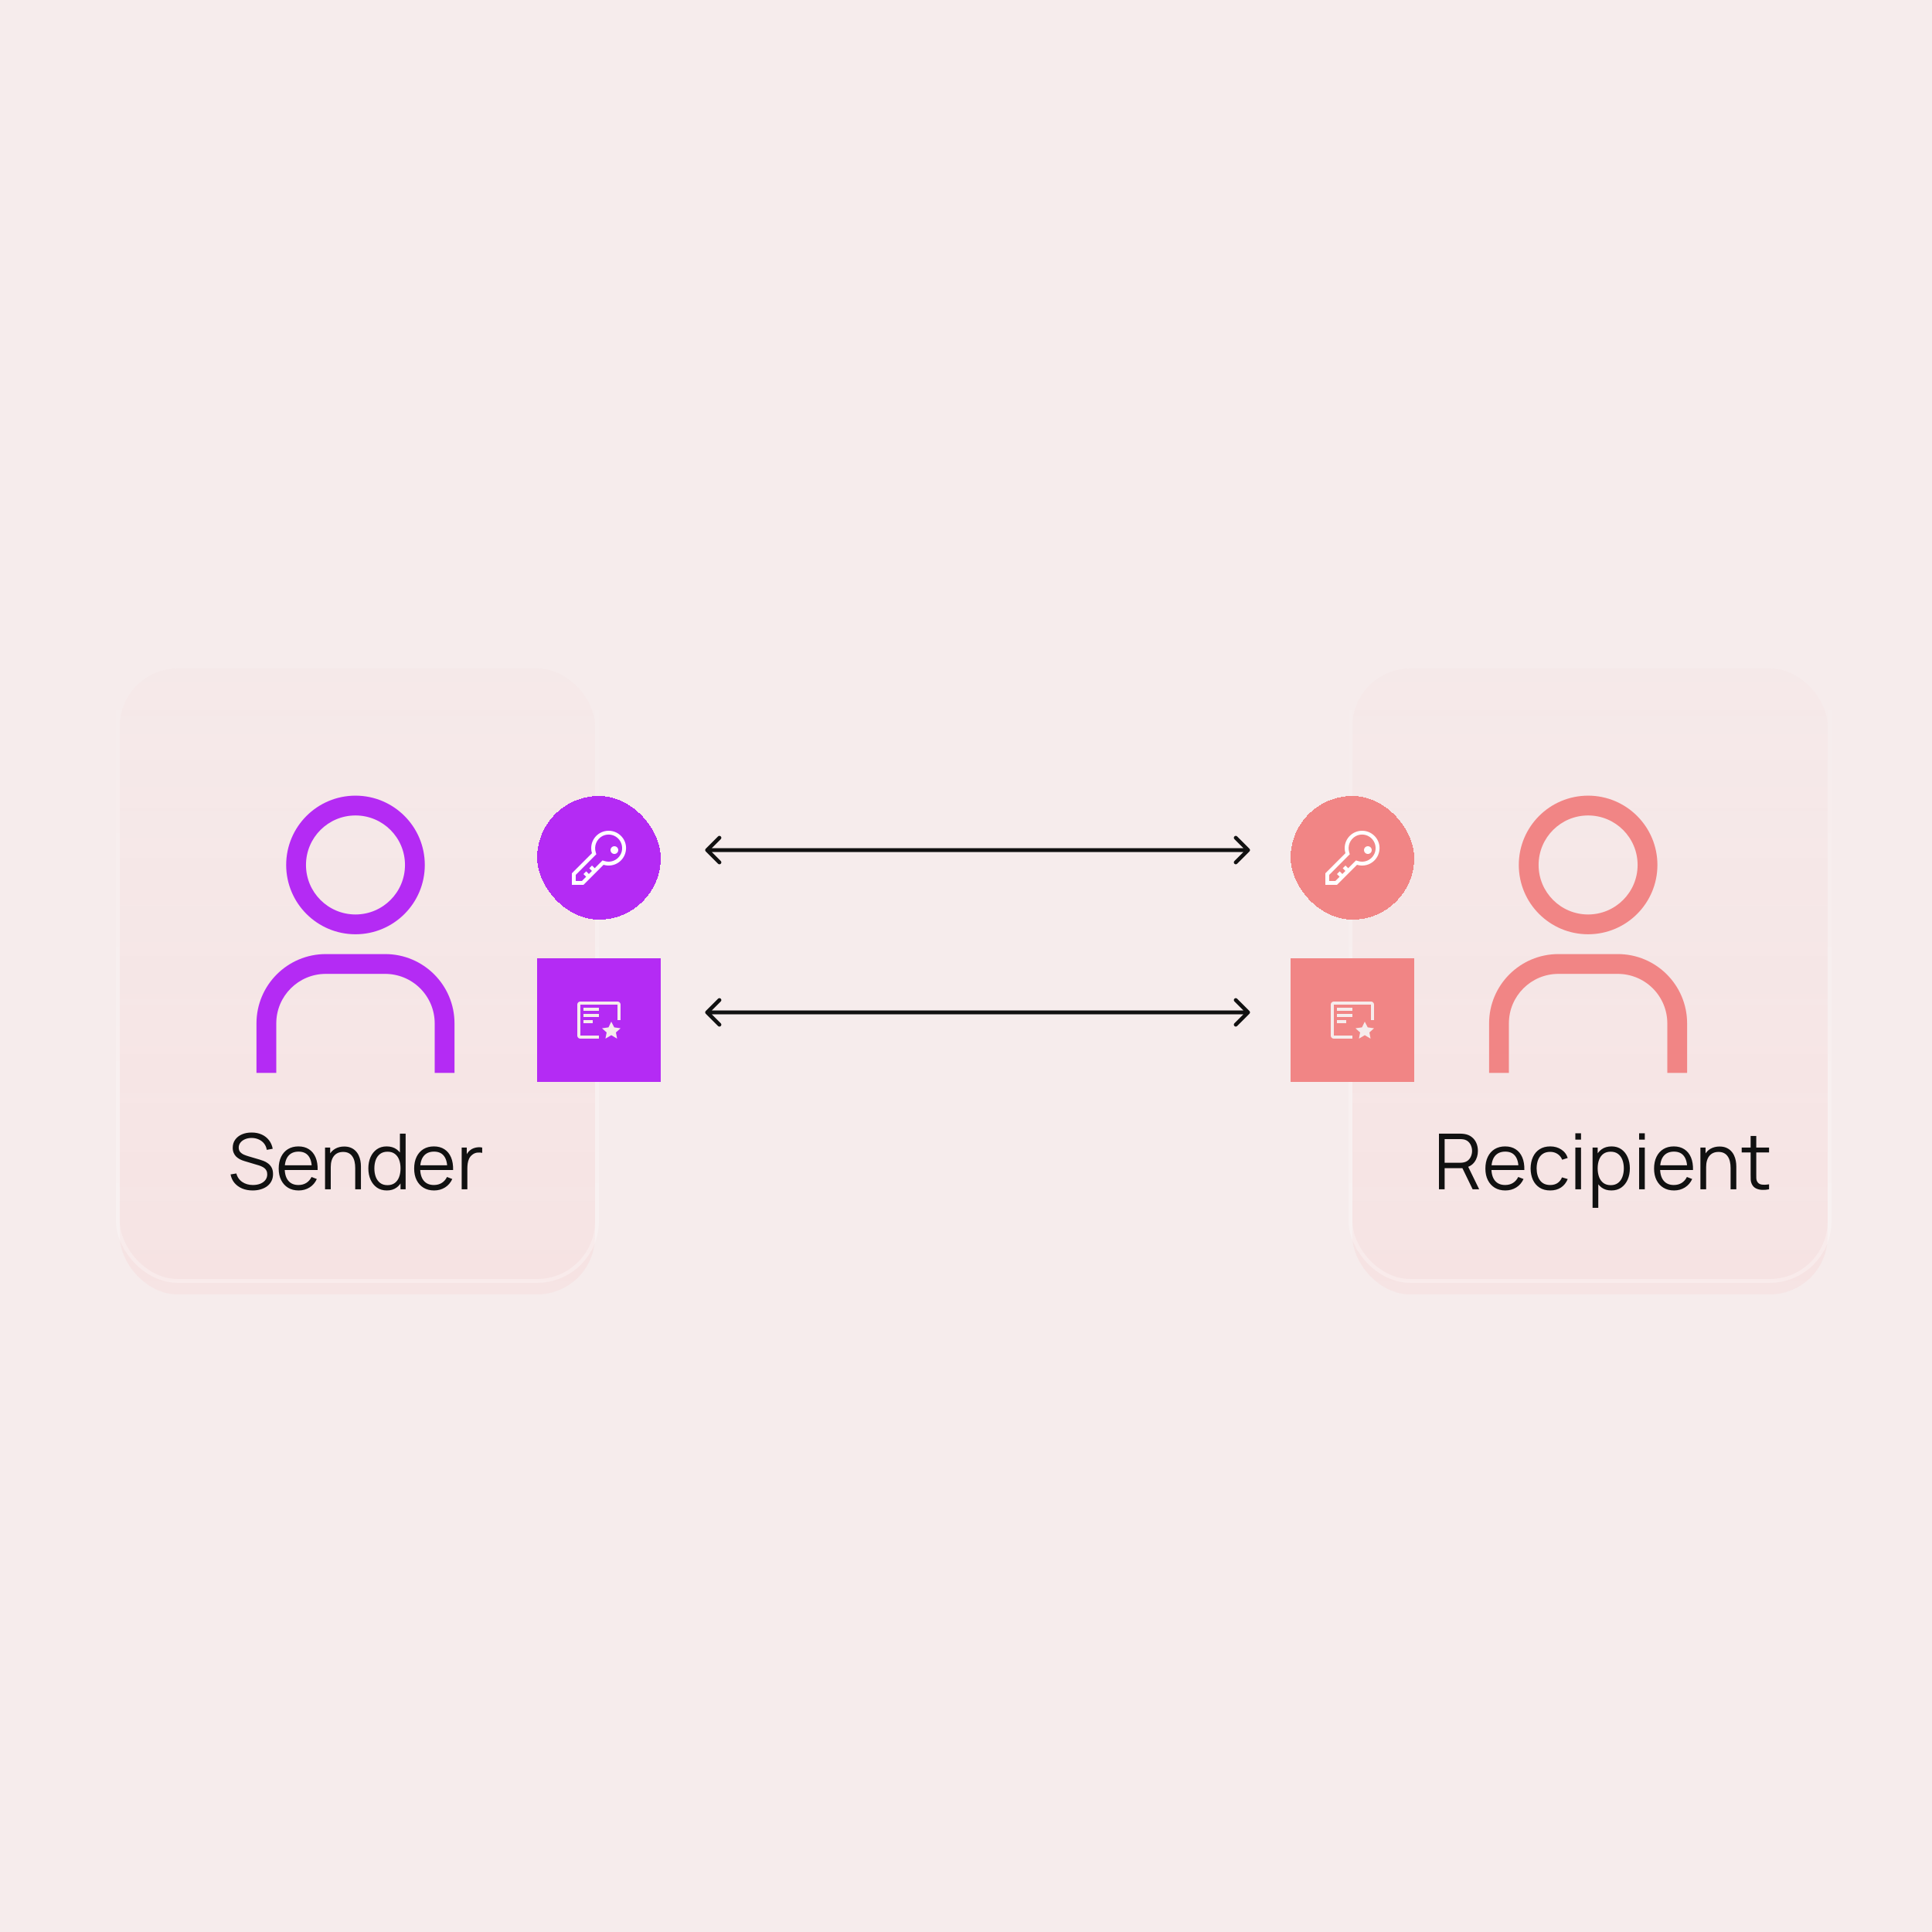<?xml version="1.0" encoding="UTF-8"?>
<svg xmlns="http://www.w3.org/2000/svg" width="500" height="500" viewBox="0 0 500 500" fill="none">
  <rect width="500" height="500" fill="#F6ECEC"></rect>
  <g filter="url(#filter0_i_1893_24087)">
    <rect x="350" y="169" width="123" height="162" rx="15" fill="url(#paint0_linear_1893_24087)" style="mix-blend-mode:multiply"></rect>
  </g>
  <rect x="349.5" y="168.5" width="124" height="163" rx="15.5" stroke="url(#paint1_linear_1893_24087)" stroke-opacity="0.28"></rect>
  <g filter="url(#filter1_i_1893_24087)">
    <rect x="31" y="169" width="123" height="162" rx="15" fill="url(#paint2_linear_1893_24087)" style="mix-blend-mode:multiply"></rect>
  </g>
  <rect x="30.5" y="168.5" width="124" height="163" rx="15.5" stroke="url(#paint3_linear_1893_24087)" stroke-opacity="0.28"></rect>
  <path fill-rule="evenodd" clip-rule="evenodd" d="M92 211.039C99.076 211.039 104.812 216.775 104.812 223.852C104.812 230.928 99.076 236.664 92 236.664C84.924 236.664 79.188 230.928 79.188 223.852C79.188 216.775 84.924 211.039 92 211.039ZM92 205.914C82.093 205.914 74.062 213.945 74.062 223.852C74.062 233.758 82.093 241.789 92 241.789C101.907 241.789 109.938 233.758 109.938 223.852C109.938 213.945 101.907 205.914 92 205.914ZM117.625 277.664H112.5V264.852C112.5 261.453 111.15 258.195 108.747 255.792C106.344 253.389 103.086 252.039 99.688 252.039H84.312C77.236 252.039 71.5 257.775 71.5 264.852V277.664H66.375V264.852C66.375 254.945 74.406 246.914 84.312 246.914H99.688C109.594 246.914 117.625 254.945 117.625 264.852V277.664Z" fill="#B42BF4"></path>
  <path fill-rule="evenodd" clip-rule="evenodd" d="M411 211.039C418.076 211.039 423.812 216.775 423.812 223.852C423.812 230.928 418.076 236.664 411 236.664C403.924 236.664 398.188 230.928 398.188 223.852C398.188 216.775 403.924 211.039 411 211.039ZM411 205.914C401.093 205.914 393.062 213.945 393.062 223.852C393.062 233.758 401.093 241.789 411 241.789C420.907 241.789 428.938 233.758 428.938 223.852C428.938 213.945 420.907 205.914 411 205.914ZM436.625 277.664H431.5V264.852C431.5 261.453 430.15 258.195 427.747 255.792C425.344 253.389 422.086 252.039 418.688 252.039H403.312C396.236 252.039 390.5 257.775 390.5 264.852V277.664H385.375V264.852C385.375 254.945 393.406 246.914 403.312 246.914H418.688C428.594 246.914 436.625 254.945 436.625 264.852V277.664Z" fill="#F18585"></path>
  <path d="M182.646 261.646C182.451 261.842 182.451 262.158 182.646 262.354L185.828 265.536C186.024 265.731 186.34 265.731 186.536 265.536C186.731 265.34 186.731 265.024 186.536 264.828L183.707 262L186.536 259.172C186.731 258.976 186.731 258.66 186.536 258.464C186.34 258.269 186.024 258.269 185.828 258.464L182.646 261.646ZM323.354 262.354C323.549 262.158 323.549 261.842 323.354 261.646L320.172 258.464C319.976 258.269 319.66 258.269 319.464 258.464C319.269 258.66 319.269 258.976 319.464 259.172L322.293 262L319.464 264.828C319.269 265.024 319.269 265.34 319.464 265.536C319.66 265.731 319.976 265.731 320.172 265.536L323.354 262.354ZM183 262.5H323V261.5H183V262.5Z" fill="#111111"></path>
  <path d="M182.646 219.646C182.451 219.842 182.451 220.158 182.646 220.354L185.828 223.536C186.024 223.731 186.34 223.731 186.536 223.536C186.731 223.34 186.731 223.024 186.536 222.828L183.707 220L186.536 217.172C186.731 216.976 186.731 216.66 186.536 216.464C186.34 216.269 186.024 216.269 185.828 216.464L182.646 219.646ZM323.354 220.354C323.549 220.158 323.549 219.842 323.354 219.646L320.172 216.464C319.976 216.269 319.66 216.269 319.464 216.464C319.269 216.66 319.269 216.976 319.464 217.172L322.293 220L319.464 222.828C319.269 223.024 319.269 223.34 319.464 223.536C319.66 223.731 319.976 223.731 320.172 223.536L323.354 220.354ZM183 220.5H323V219.5H183V220.5Z" fill="#111111"></path>
  <path d="M65.4 308.089C64.393 308.089 63.487 307.922 62.68 307.589C61.88 307.249 61.217 306.769 60.69 306.149C60.17 305.529 59.83 304.792 59.67 303.939L61.17 303.689C61.41 304.622 61.917 305.356 62.69 305.889C63.463 306.416 64.387 306.679 65.46 306.679C66.167 306.679 66.8 306.569 67.36 306.349C67.92 306.122 68.36 305.802 68.68 305.389C69 304.976 69.16 304.486 69.16 303.919C69.16 303.546 69.093 303.229 68.96 302.969C68.827 302.702 68.65 302.482 68.43 302.309C68.21 302.136 67.97 301.992 67.71 301.879C67.45 301.759 67.197 301.662 66.95 301.589L63.3 300.499C62.86 300.372 62.453 300.212 62.08 300.019C61.707 299.819 61.38 299.582 61.1 299.309C60.827 299.029 60.613 298.702 60.46 298.329C60.307 297.956 60.23 297.529 60.23 297.049C60.23 296.236 60.443 295.532 60.87 294.939C61.297 294.346 61.88 293.889 62.62 293.569C63.36 293.249 64.203 293.092 65.15 293.099C66.11 293.099 66.967 293.269 67.72 293.609C68.48 293.949 69.107 294.436 69.6 295.069C70.093 295.696 70.42 296.439 70.58 297.299L69.04 297.579C68.94 296.952 68.71 296.409 68.35 295.949C67.99 295.489 67.53 295.136 66.97 294.889C66.417 294.636 65.807 294.506 65.14 294.499C64.493 294.499 63.917 294.609 63.41 294.829C62.91 295.042 62.513 295.336 62.22 295.709C61.927 296.082 61.78 296.509 61.78 296.989C61.78 297.476 61.913 297.866 62.18 298.159C62.453 298.452 62.787 298.682 63.18 298.849C63.58 299.016 63.967 299.152 64.34 299.259L67.16 300.089C67.453 300.169 67.797 300.286 68.19 300.439C68.59 300.586 68.977 300.799 69.35 301.079C69.73 301.352 70.043 301.712 70.29 302.159C70.537 302.606 70.66 303.172 70.66 303.859C70.66 304.526 70.527 305.122 70.26 305.649C70 306.176 69.63 306.619 69.15 306.979C68.677 307.339 68.12 307.612 67.48 307.799C66.847 307.992 66.153 308.089 65.4 308.089ZM77.294 308.089C76.241 308.089 75.328 307.856 74.554 307.389C73.788 306.922 73.191 306.266 72.764 305.419C72.338 304.572 72.124 303.579 72.124 302.439C72.124 301.259 72.334 300.239 72.754 299.379C73.174 298.519 73.764 297.856 74.524 297.389C75.291 296.922 76.194 296.689 77.234 296.689C78.301 296.689 79.211 296.936 79.964 297.429C80.718 297.916 81.288 298.616 81.674 299.529C82.061 300.442 82.238 301.532 82.204 302.799H80.704V302.279C80.678 300.879 80.374 299.822 79.794 299.109C79.221 298.396 78.381 298.039 77.274 298.039C76.114 298.039 75.224 298.416 74.604 299.169C73.991 299.922 73.684 300.996 73.684 302.389C73.684 303.749 73.991 304.806 74.604 305.559C75.224 306.306 76.101 306.679 77.234 306.679C78.008 306.679 78.681 306.502 79.254 306.149C79.834 305.789 80.291 305.272 80.624 304.599L81.994 305.129C81.568 306.069 80.938 306.799 80.104 307.319C79.278 307.832 78.341 308.089 77.294 308.089ZM73.164 302.799V301.569H81.414V302.799H73.164ZM91.93 307.789V302.279C91.93 301.679 91.874 301.129 91.76 300.629C91.647 300.122 91.464 299.682 91.21 299.309C90.964 298.929 90.641 298.636 90.24 298.429C89.847 298.222 89.367 298.119 88.8 298.119C88.281 298.119 87.82 298.209 87.421 298.389C87.027 298.569 86.694 298.829 86.421 299.169C86.154 299.502 85.951 299.909 85.811 300.389C85.671 300.869 85.6 301.416 85.6 302.029L84.561 301.799C84.561 300.692 84.754 299.762 85.141 299.009C85.527 298.256 86.061 297.686 86.74 297.299C87.421 296.912 88.201 296.719 89.081 296.719C89.727 296.719 90.29 296.819 90.77 297.019C91.257 297.219 91.667 297.489 92.001 297.829C92.341 298.169 92.614 298.559 92.82 298.999C93.027 299.432 93.177 299.896 93.27 300.389C93.364 300.876 93.41 301.362 93.41 301.849V307.789H91.93ZM84.121 307.789V296.989H85.451V299.649H85.6V307.789H84.121ZM100.117 308.089C99.111 308.089 98.251 307.839 97.537 307.339C96.824 306.832 96.277 306.149 95.897 305.289C95.517 304.429 95.327 303.459 95.327 302.379C95.327 301.306 95.514 300.339 95.887 299.479C96.267 298.619 96.811 297.939 97.517 297.439C98.224 296.939 99.071 296.689 100.057 296.689C101.071 296.689 101.924 296.936 102.617 297.429C103.311 297.922 103.834 298.599 104.187 299.459C104.547 300.312 104.727 301.286 104.727 302.379C104.727 303.452 104.551 304.422 104.197 305.289C103.844 306.149 103.324 306.832 102.637 307.339C101.951 307.839 101.111 308.089 100.117 308.089ZM100.267 306.719C101.034 306.719 101.667 306.532 102.167 306.159C102.667 305.786 103.041 305.272 103.287 304.619C103.534 303.959 103.657 303.212 103.657 302.379C103.657 301.532 103.534 300.786 103.287 300.139C103.041 299.486 102.667 298.976 102.167 298.609C101.674 298.242 101.051 298.059 100.297 298.059C99.524 298.059 98.884 298.249 98.377 298.629C97.871 299.009 97.494 299.526 97.247 300.179C97.007 300.832 96.887 301.566 96.887 302.379C96.887 303.199 97.011 303.939 97.257 304.599C97.511 305.252 97.887 305.769 98.387 306.149C98.887 306.529 99.514 306.719 100.267 306.719ZM103.657 307.789V299.659H103.497V293.389H104.977V307.789H103.657ZM112.353 308.089C111.299 308.089 110.386 307.856 109.613 307.389C108.846 306.922 108.249 306.266 107.823 305.419C107.396 304.572 107.183 303.579 107.183 302.439C107.183 301.259 107.393 300.239 107.813 299.379C108.233 298.519 108.823 297.856 109.583 297.389C110.349 296.922 111.253 296.689 112.293 296.689C113.359 296.689 114.269 296.936 115.023 297.429C115.776 297.916 116.346 298.616 116.733 299.529C117.119 300.442 117.296 301.532 117.263 302.799H115.763V302.279C115.736 300.879 115.433 299.822 114.853 299.109C114.279 298.396 113.439 298.039 112.333 298.039C111.173 298.039 110.283 298.416 109.663 299.169C109.049 299.922 108.743 300.996 108.743 302.389C108.743 303.749 109.049 304.806 109.663 305.559C110.283 306.306 111.159 306.679 112.293 306.679C113.066 306.679 113.739 306.502 114.313 306.149C114.893 305.789 115.349 305.272 115.683 304.599L117.053 305.129C116.626 306.069 115.996 306.799 115.163 307.319C114.336 307.832 113.399 308.089 112.353 308.089ZM108.223 302.799V301.569H116.473V302.799H108.223ZM119.482 307.789V296.989H120.802V299.589L120.542 299.249C120.662 298.929 120.819 298.636 121.012 298.369C121.205 298.096 121.415 297.872 121.642 297.699C121.922 297.452 122.249 297.266 122.622 297.139C122.995 297.006 123.372 296.929 123.752 296.909C124.132 296.882 124.479 296.909 124.792 296.989V298.369C124.399 298.269 123.969 298.246 123.502 298.299C123.035 298.352 122.605 298.539 122.212 298.859C121.852 299.139 121.582 299.476 121.402 299.869C121.222 300.256 121.102 300.669 121.042 301.109C120.982 301.542 120.952 301.972 120.952 302.399V307.789H119.482Z" fill="#111111"></path>
  <path d="M372.4 307.789V293.389H377.96C378.1 293.389 378.257 293.396 378.43 293.409C378.61 293.416 378.79 293.436 378.97 293.469C379.723 293.582 380.36 293.846 380.88 294.259C381.407 294.666 381.803 295.179 382.07 295.799C382.343 296.419 382.48 297.106 382.48 297.859C382.48 298.946 382.193 299.889 381.62 300.689C381.047 301.489 380.227 301.992 379.16 302.199L378.65 302.319H373.87V307.789H372.4ZM381.12 307.789L378.28 301.929L379.69 301.389L382.81 307.789H381.12ZM373.87 300.919H377.92C378.04 300.919 378.18 300.912 378.34 300.899C378.5 300.886 378.657 300.862 378.81 300.829C379.303 300.722 379.707 300.519 380.02 300.219C380.34 299.919 380.577 299.562 380.73 299.149C380.89 298.736 380.97 298.306 380.97 297.859C380.97 297.412 380.89 296.982 380.73 296.569C380.577 296.149 380.34 295.789 380.02 295.489C379.707 295.189 379.303 294.986 378.81 294.879C378.657 294.846 378.5 294.826 378.34 294.819C378.18 294.806 378.04 294.799 377.92 294.799H373.87V300.919ZM389.587 308.089C388.534 308.089 387.621 307.856 386.847 307.389C386.081 306.922 385.484 306.266 385.057 305.419C384.631 304.572 384.417 303.579 384.417 302.439C384.417 301.259 384.627 300.239 385.047 299.379C385.467 298.519 386.057 297.856 386.817 297.389C387.584 296.922 388.487 296.689 389.527 296.689C390.594 296.689 391.504 296.936 392.257 297.429C393.011 297.916 393.581 298.616 393.967 299.529C394.354 300.442 394.531 301.532 394.497 302.799H392.997V302.279C392.971 300.879 392.667 299.822 392.087 299.109C391.514 298.396 390.674 298.039 389.567 298.039C388.407 298.039 387.517 298.416 386.897 299.169C386.284 299.922 385.977 300.996 385.977 302.389C385.977 303.749 386.284 304.806 386.897 305.559C387.517 306.306 388.394 306.679 389.527 306.679C390.301 306.679 390.974 306.502 391.547 306.149C392.127 305.789 392.584 305.272 392.917 304.599L394.287 305.129C393.861 306.069 393.231 306.799 392.397 307.319C391.571 307.832 390.634 308.089 389.587 308.089ZM385.457 302.799V301.569H393.707V302.799H385.457ZM401.196 308.089C400.11 308.089 399.19 307.846 398.436 307.359C397.683 306.872 397.11 306.202 396.716 305.349C396.33 304.489 396.13 303.502 396.116 302.389C396.13 301.256 396.336 300.262 396.736 299.409C397.136 298.549 397.713 297.882 398.466 297.409C399.22 296.929 400.133 296.689 401.206 296.689C402.3 296.689 403.25 296.956 404.056 297.489C404.87 298.022 405.426 298.752 405.726 299.679L404.286 300.139C404.033 299.492 403.63 298.992 403.076 298.639C402.53 298.279 401.903 298.099 401.196 298.099C400.403 298.099 399.746 298.282 399.226 298.649C398.706 299.009 398.32 299.512 398.066 300.159C397.813 300.806 397.683 301.549 397.676 302.389C397.69 303.682 397.99 304.722 398.576 305.509C399.163 306.289 400.036 306.679 401.196 306.679C401.93 306.679 402.553 306.512 403.066 306.179C403.586 305.839 403.98 305.346 404.246 304.699L405.726 305.139C405.326 306.099 404.74 306.832 403.966 307.339C403.193 307.839 402.27 308.089 401.196 308.089ZM407.698 294.939V293.289H409.168V294.939H407.698ZM407.698 307.789V296.989H409.168V307.789H407.698ZM417.016 308.089C416.022 308.089 415.182 307.839 414.496 307.339C413.809 306.832 413.289 306.149 412.936 305.289C412.582 304.422 412.406 303.452 412.406 302.379C412.406 301.286 412.582 300.312 412.936 299.459C413.296 298.599 413.822 297.922 414.516 297.429C415.209 296.936 416.062 296.689 417.076 296.689C418.062 296.689 418.909 296.939 419.616 297.439C420.322 297.939 420.862 298.619 421.236 299.479C421.616 300.339 421.806 301.306 421.806 302.379C421.806 303.459 421.616 304.429 421.236 305.289C420.856 306.149 420.309 306.832 419.596 307.339C418.882 307.839 418.022 308.089 417.016 308.089ZM412.156 312.589V296.989H413.476V305.119H413.636V312.589H412.156ZM416.866 306.719C417.619 306.719 418.246 306.529 418.746 306.149C419.246 305.769 419.619 305.252 419.866 304.599C420.119 303.939 420.246 303.199 420.246 302.379C420.246 301.566 420.122 300.832 419.876 300.179C419.629 299.526 419.252 299.009 418.746 298.629C418.246 298.249 417.609 298.059 416.836 298.059C416.082 298.059 415.456 298.242 414.956 298.609C414.462 298.976 414.092 299.486 413.846 300.139C413.599 300.786 413.476 301.532 413.476 302.379C413.476 303.212 413.599 303.959 413.846 304.619C414.092 305.272 414.466 305.786 414.966 306.159C415.466 306.532 416.099 306.719 416.866 306.719ZM424.202 294.939V293.289H425.672V294.939H424.202ZM424.202 307.789V296.989H425.672V307.789H424.202ZM433.24 308.089C432.186 308.089 431.273 307.856 430.5 307.389C429.733 306.922 429.136 306.266 428.71 305.419C428.283 304.572 428.07 303.579 428.07 302.439C428.07 301.259 428.28 300.239 428.7 299.379C429.12 298.519 429.71 297.856 430.47 297.389C431.236 296.922 432.14 296.689 433.18 296.689C434.246 296.689 435.156 296.936 435.91 297.429C436.663 297.916 437.233 298.616 437.62 299.529C438.006 300.442 438.183 301.532 438.15 302.799H436.65V302.279C436.623 300.879 436.32 299.822 435.74 299.109C435.166 298.396 434.326 298.039 433.22 298.039C432.06 298.039 431.17 298.416 430.55 299.169C429.936 299.922 429.63 300.996 429.63 302.389C429.63 303.749 429.936 304.806 430.55 305.559C431.17 306.306 432.046 306.679 433.18 306.679C433.953 306.679 434.626 306.502 435.2 306.149C435.78 305.789 436.236 305.272 436.57 304.599L437.94 305.129C437.513 306.069 436.883 306.799 436.05 307.319C435.223 307.832 434.286 308.089 433.24 308.089ZM429.11 302.799V301.569H437.36V302.799H429.11ZM447.876 307.789V302.279C447.876 301.679 447.819 301.129 447.706 300.629C447.592 300.122 447.409 299.682 447.156 299.309C446.909 298.929 446.586 298.636 446.186 298.429C445.792 298.222 445.312 298.119 444.746 298.119C444.226 298.119 443.766 298.209 443.366 298.389C442.972 298.569 442.639 298.829 442.366 299.169C442.099 299.502 441.896 299.909 441.756 300.389C441.616 300.869 441.546 301.416 441.546 302.029L440.506 301.799C440.506 300.692 440.699 299.762 441.086 299.009C441.472 298.256 442.006 297.686 442.686 297.299C443.366 296.912 444.146 296.719 445.026 296.719C445.672 296.719 446.236 296.819 446.716 297.019C447.202 297.219 447.612 297.489 447.946 297.829C448.286 298.169 448.559 298.559 448.766 298.999C448.972 299.432 449.122 299.896 449.216 300.389C449.309 300.876 449.356 301.362 449.356 301.849V307.789H447.876ZM440.066 307.789V296.989H441.396V299.649H441.546V307.789H440.066ZM457.831 307.789C457.224 307.916 456.624 307.966 456.031 307.939C455.444 307.912 454.917 307.786 454.451 307.559C453.991 307.332 453.641 306.979 453.401 306.499C453.207 306.099 453.101 305.696 453.081 305.289C453.067 304.876 453.061 304.406 453.061 303.879V293.989H454.521V303.819C454.521 304.272 454.524 304.652 454.531 304.959C454.544 305.259 454.614 305.526 454.741 305.759C454.981 306.206 455.361 306.472 455.881 306.559C456.407 306.646 457.057 306.626 457.831 306.499V307.789ZM450.751 298.249V296.989H457.831V298.249H450.751Z" fill="#111111"></path>
  <g filter="url(#filter2_d_1893_24087)">
    <rect width="32" height="32" transform="translate(139 246)" fill="#B42BF4"></rect>
    <g clip-path="url(#clip0_1893_24087)">
      <path d="M158.198 262.4L158.963 263.881L160.598 264.119L159.398 265.2L159.707 266.8L158.198 265.9L156.69 266.8L156.998 265.2L155.798 264.119L157.478 263.881L158.198 262.4Z" fill="#F6ECEC"></path>
      <path d="M153.398 262H150.998V262.8H153.398V262Z" fill="#F6ECEC"></path>
      <path d="M154.998 260.4H150.998V261.2H154.998V260.4Z" fill="#F6ECEC"></path>
      <path d="M154.998 258.8H150.998V259.6H154.998V258.8Z" fill="#F6ECEC"></path>
      <path d="M155 266H150.2V258H159.8V262H160.6V258C160.6 257.788 160.516 257.585 160.366 257.435C160.216 257.284 160.012 257.2 159.8 257.2H150.2C149.988 257.2 149.784 257.284 149.634 257.435C149.484 257.585 149.4 257.788 149.4 258V266C149.4 266.212 149.484 266.416 149.634 266.566C149.784 266.716 149.988 266.8 150.2 266.8H155V266Z" fill="#F6ECEC"></path>
    </g>
  </g>
  <g filter="url(#filter3_d_1893_24087)">
    <rect width="32" height="32" transform="translate(334 246)" fill="#F18585"></rect>
    <g clip-path="url(#clip1_1893_24087)">
      <path d="M353.198 262.4L353.963 263.881L355.598 264.119L354.398 265.2L354.707 266.8L353.198 265.9L351.69 266.8L351.998 265.2L350.798 264.119L352.478 263.881L353.198 262.4Z" fill="#F6ECEC"></path>
      <path d="M348.398 262H345.998V262.8H348.398V262Z" fill="#F6ECEC"></path>
      <path d="M349.998 260.4H345.998V261.2H349.998V260.4Z" fill="#F6ECEC"></path>
      <path d="M349.998 258.8H345.998V259.6H349.998V258.8Z" fill="#F6ECEC"></path>
      <path d="M350 266H345.2V258H354.8V262H355.6V258C355.6 257.788 355.516 257.585 355.366 257.435C355.216 257.284 355.012 257.2 354.8 257.2H345.2C344.988 257.2 344.784 257.284 344.634 257.435C344.484 257.585 344.4 257.788 344.4 258V266C344.4 266.212 344.484 266.416 344.634 266.566C344.784 266.716 344.988 266.8 345.2 266.8H350V266Z" fill="#F6ECEC"></path>
    </g>
  </g>
  <g filter="url(#filter4_d_1893_24087)">
    <rect x="139" y="204" width="32.004" height="32.004" rx="16.002" fill="#B42BF4" shape-rendering="crispEdges"></rect>
    <path fill-rule="evenodd" clip-rule="evenodd" d="M157.502 213.002C155.017 213.002 153.002 215.017 153.002 217.502C153.002 217.944 153.067 218.384 153.197 218.807L148.002 224.002V227.002H151.002L156.197 221.807C157.5 222.207 158.914 221.995 160.042 221.23C161.17 220.465 161.891 219.23 162.002 217.872C162.103 216.805 161.809 215.738 161.177 214.872C160.326 213.691 158.957 212.994 157.502 213.002ZM159.002 219.002C159.554 219.002 160.002 218.554 160.002 218.002C160.002 217.45 159.554 217.002 159.002 217.002C158.45 217.002 158.002 217.45 158.002 218.002C158.002 218.554 158.45 219.002 159.002 219.002ZM156.502 220.852C156.826 220.95 157.163 221.001 157.502 221.002C158.699 221.003 159.814 220.392 160.457 219.382C160.846 218.79 161.037 218.09 161.002 217.382C160.967 216.176 160.314 215.074 159.273 214.464C158.232 213.854 156.951 213.823 155.882 214.382C154.376 215.199 153.663 216.97 154.182 218.602L154.327 219.077L153.902 219.502L149.002 224.417V226.002H150.587L151.692 224.897L151.002 224.207L151.707 223.502L152.397 224.192L153.192 223.397L152.502 222.707L153.207 222.002L153.912 222.692L155.502 221.102L155.927 220.677L156.502 220.852Z" fill="white"></path>
  </g>
  <g filter="url(#filter5_d_1893_24087)">
    <rect x="334" y="204" width="32.004" height="32.004" rx="16.002" fill="#F18585" shape-rendering="crispEdges"></rect>
    <path fill-rule="evenodd" clip-rule="evenodd" d="M352.502 213.002C350.017 213.002 348.002 215.017 348.002 217.502C348.002 217.944 348.067 218.384 348.197 218.807L343.002 224.002V227.002H346.002L351.197 221.807C352.5 222.207 353.914 221.995 355.042 221.23C356.17 220.465 356.891 219.23 357.002 217.872C357.103 216.805 356.809 215.738 356.177 214.872C355.326 213.691 353.957 212.994 352.502 213.002ZM354.002 219.002C354.554 219.002 355.002 218.554 355.002 218.002C355.002 217.45 354.554 217.002 354.002 217.002C353.45 217.002 353.002 217.45 353.002 218.002C353.002 218.554 353.45 219.002 354.002 219.002ZM351.502 220.852C351.826 220.95 352.163 221.001 352.502 221.002C353.699 221.003 354.814 220.392 355.457 219.382C355.846 218.79 356.037 218.09 356.002 217.382C355.967 216.176 355.314 215.074 354.273 214.464C353.232 213.854 351.951 213.823 350.882 214.382C349.376 215.199 348.663 216.97 349.182 218.602L349.327 219.077L348.902 219.502L344.002 224.417V226.002H345.587L346.692 224.897L346.002 224.207L346.707 223.502L347.397 224.192L348.192 223.397L347.502 222.707L348.207 222.002L348.912 222.692L350.502 221.102L350.927 220.677L351.502 220.852Z" fill="white"></path>
  </g>
  <defs>
    <filter id="filter0_i_1893_24087" x="349" y="168" width="125" height="168" filterUnits="userSpaceOnUse" color-interpolation-filters="sRGB">
      <feFlood flood-opacity="0" result="BackgroundImageFix"></feFlood>
      <feBlend mode="normal" in="SourceGraphic" in2="BackgroundImageFix" result="shape"></feBlend>
      <feColorMatrix in="SourceAlpha" type="matrix" values="0 0 0 0 0 0 0 0 0 0 0 0 0 0 0 0 0 0 127 0" result="hardAlpha"></feColorMatrix>
      <feOffset dy="4"></feOffset>
      <feGaussianBlur stdDeviation="2"></feGaussianBlur>
      <feComposite in2="hardAlpha" operator="arithmetic" k2="-1" k3="1"></feComposite>
      <feColorMatrix type="matrix" values="0 0 0 0 0 0 0 0 0 0 0 0 0 0 0 0 0 0 0.01 0"></feColorMatrix>
      <feBlend mode="normal" in2="shape" result="effect1_innerShadow_1893_24087"></feBlend>
    </filter>
    <filter id="filter1_i_1893_24087" x="30" y="168" width="125" height="168" filterUnits="userSpaceOnUse" color-interpolation-filters="sRGB">
      <feFlood flood-opacity="0" result="BackgroundImageFix"></feFlood>
      <feBlend mode="normal" in="SourceGraphic" in2="BackgroundImageFix" result="shape"></feBlend>
      <feColorMatrix in="SourceAlpha" type="matrix" values="0 0 0 0 0 0 0 0 0 0 0 0 0 0 0 0 0 0 127 0" result="hardAlpha"></feColorMatrix>
      <feOffset dy="4"></feOffset>
      <feGaussianBlur stdDeviation="2"></feGaussianBlur>
      <feComposite in2="hardAlpha" operator="arithmetic" k2="-1" k3="1"></feComposite>
      <feColorMatrix type="matrix" values="0 0 0 0 0 0 0 0 0 0 0 0 0 0 0 0 0 0 0.01 0"></feColorMatrix>
      <feBlend mode="normal" in2="shape" result="effect1_innerShadow_1893_24087"></feBlend>
    </filter>
    <filter id="filter2_d_1893_24087" x="135" y="244" width="40" height="40" filterUnits="userSpaceOnUse" color-interpolation-filters="sRGB">
      <feFlood flood-opacity="0" result="BackgroundImageFix"></feFlood>
      <feColorMatrix in="SourceAlpha" type="matrix" values="0 0 0 0 0 0 0 0 0 0 0 0 0 0 0 0 0 0 127 0" result="hardAlpha"></feColorMatrix>
      <feOffset dy="2"></feOffset>
      <feGaussianBlur stdDeviation="2"></feGaussianBlur>
      <feComposite in2="hardAlpha" operator="out"></feComposite>
      <feColorMatrix type="matrix" values="0 0 0 0 0 0 0 0 0 0 0 0 0 0 0 0 0 0 0.1 0"></feColorMatrix>
      <feBlend mode="normal" in2="BackgroundImageFix" result="effect1_dropShadow_1893_24087"></feBlend>
      <feBlend mode="normal" in="SourceGraphic" in2="effect1_dropShadow_1893_24087" result="shape"></feBlend>
    </filter>
    <filter id="filter3_d_1893_24087" x="330" y="244" width="40" height="40" filterUnits="userSpaceOnUse" color-interpolation-filters="sRGB">
      <feFlood flood-opacity="0" result="BackgroundImageFix"></feFlood>
      <feColorMatrix in="SourceAlpha" type="matrix" values="0 0 0 0 0 0 0 0 0 0 0 0 0 0 0 0 0 0 127 0" result="hardAlpha"></feColorMatrix>
      <feOffset dy="2"></feOffset>
      <feGaussianBlur stdDeviation="2"></feGaussianBlur>
      <feComposite in2="hardAlpha" operator="out"></feComposite>
      <feColorMatrix type="matrix" values="0 0 0 0 0 0 0 0 0 0 0 0 0 0 0 0 0 0 0.1 0"></feColorMatrix>
      <feBlend mode="normal" in2="BackgroundImageFix" result="effect1_dropShadow_1893_24087"></feBlend>
      <feBlend mode="normal" in="SourceGraphic" in2="effect1_dropShadow_1893_24087" result="shape"></feBlend>
    </filter>
    <filter id="filter4_d_1893_24087" x="135" y="202" width="40.004" height="40.004" filterUnits="userSpaceOnUse" color-interpolation-filters="sRGB">
      <feFlood flood-opacity="0" result="BackgroundImageFix"></feFlood>
      <feColorMatrix in="SourceAlpha" type="matrix" values="0 0 0 0 0 0 0 0 0 0 0 0 0 0 0 0 0 0 127 0" result="hardAlpha"></feColorMatrix>
      <feOffset dy="2"></feOffset>
      <feGaussianBlur stdDeviation="2"></feGaussianBlur>
      <feComposite in2="hardAlpha" operator="out"></feComposite>
      <feColorMatrix type="matrix" values="0 0 0 0 0 0 0 0 0 0 0 0 0 0 0 0 0 0 0.1 0"></feColorMatrix>
      <feBlend mode="normal" in2="BackgroundImageFix" result="effect1_dropShadow_1893_24087"></feBlend>
      <feBlend mode="normal" in="SourceGraphic" in2="effect1_dropShadow_1893_24087" result="shape"></feBlend>
    </filter>
    <filter id="filter5_d_1893_24087" x="330" y="202" width="40.004" height="40.004" filterUnits="userSpaceOnUse" color-interpolation-filters="sRGB">
      <feFlood flood-opacity="0" result="BackgroundImageFix"></feFlood>
      <feColorMatrix in="SourceAlpha" type="matrix" values="0 0 0 0 0 0 0 0 0 0 0 0 0 0 0 0 0 0 127 0" result="hardAlpha"></feColorMatrix>
      <feOffset dy="2"></feOffset>
      <feGaussianBlur stdDeviation="2"></feGaussianBlur>
      <feComposite in2="hardAlpha" operator="out"></feComposite>
      <feColorMatrix type="matrix" values="0 0 0 0 0 0 0 0 0 0 0 0 0 0 0 0 0 0 0.1 0"></feColorMatrix>
      <feBlend mode="normal" in2="BackgroundImageFix" result="effect1_dropShadow_1893_24087"></feBlend>
      <feBlend mode="normal" in="SourceGraphic" in2="effect1_dropShadow_1893_24087" result="shape"></feBlend>
    </filter>
    <linearGradient id="paint0_linear_1893_24087" x1="411.5" y1="169" x2="411.5" y2="331" gradientUnits="userSpaceOnUse">
      <stop stop-color="#F18585" stop-opacity="0.03"></stop>
      <stop offset="1" stop-color="#F18585" stop-opacity="0.08"></stop>
    </linearGradient>
    <linearGradient id="paint1_linear_1893_24087" x1="411.5" y1="169" x2="411.5" y2="331" gradientUnits="userSpaceOnUse">
      <stop stop-color="white" stop-opacity="0"></stop>
      <stop offset="1" stop-color="white"></stop>
    </linearGradient>
    <linearGradient id="paint2_linear_1893_24087" x1="92.5" y1="169" x2="92.5" y2="331" gradientUnits="userSpaceOnUse">
      <stop stop-color="#F18585" stop-opacity="0.03"></stop>
      <stop offset="1" stop-color="#F18585" stop-opacity="0.08"></stop>
    </linearGradient>
    <linearGradient id="paint3_linear_1893_24087" x1="92.5" y1="169" x2="92.5" y2="331" gradientUnits="userSpaceOnUse">
      <stop stop-color="white" stop-opacity="0"></stop>
      <stop offset="1" stop-color="white"></stop>
    </linearGradient>
    <clipPath id="clip0_1893_24087">
      <rect width="12.8" height="12.8" fill="white" transform="translate(148.6 255.6)"></rect>
    </clipPath>
    <clipPath id="clip1_1893_24087">
      <rect width="12.8" height="12.8" fill="white" transform="translate(343.6 255.6)"></rect>
    </clipPath>
  </defs>
</svg>
